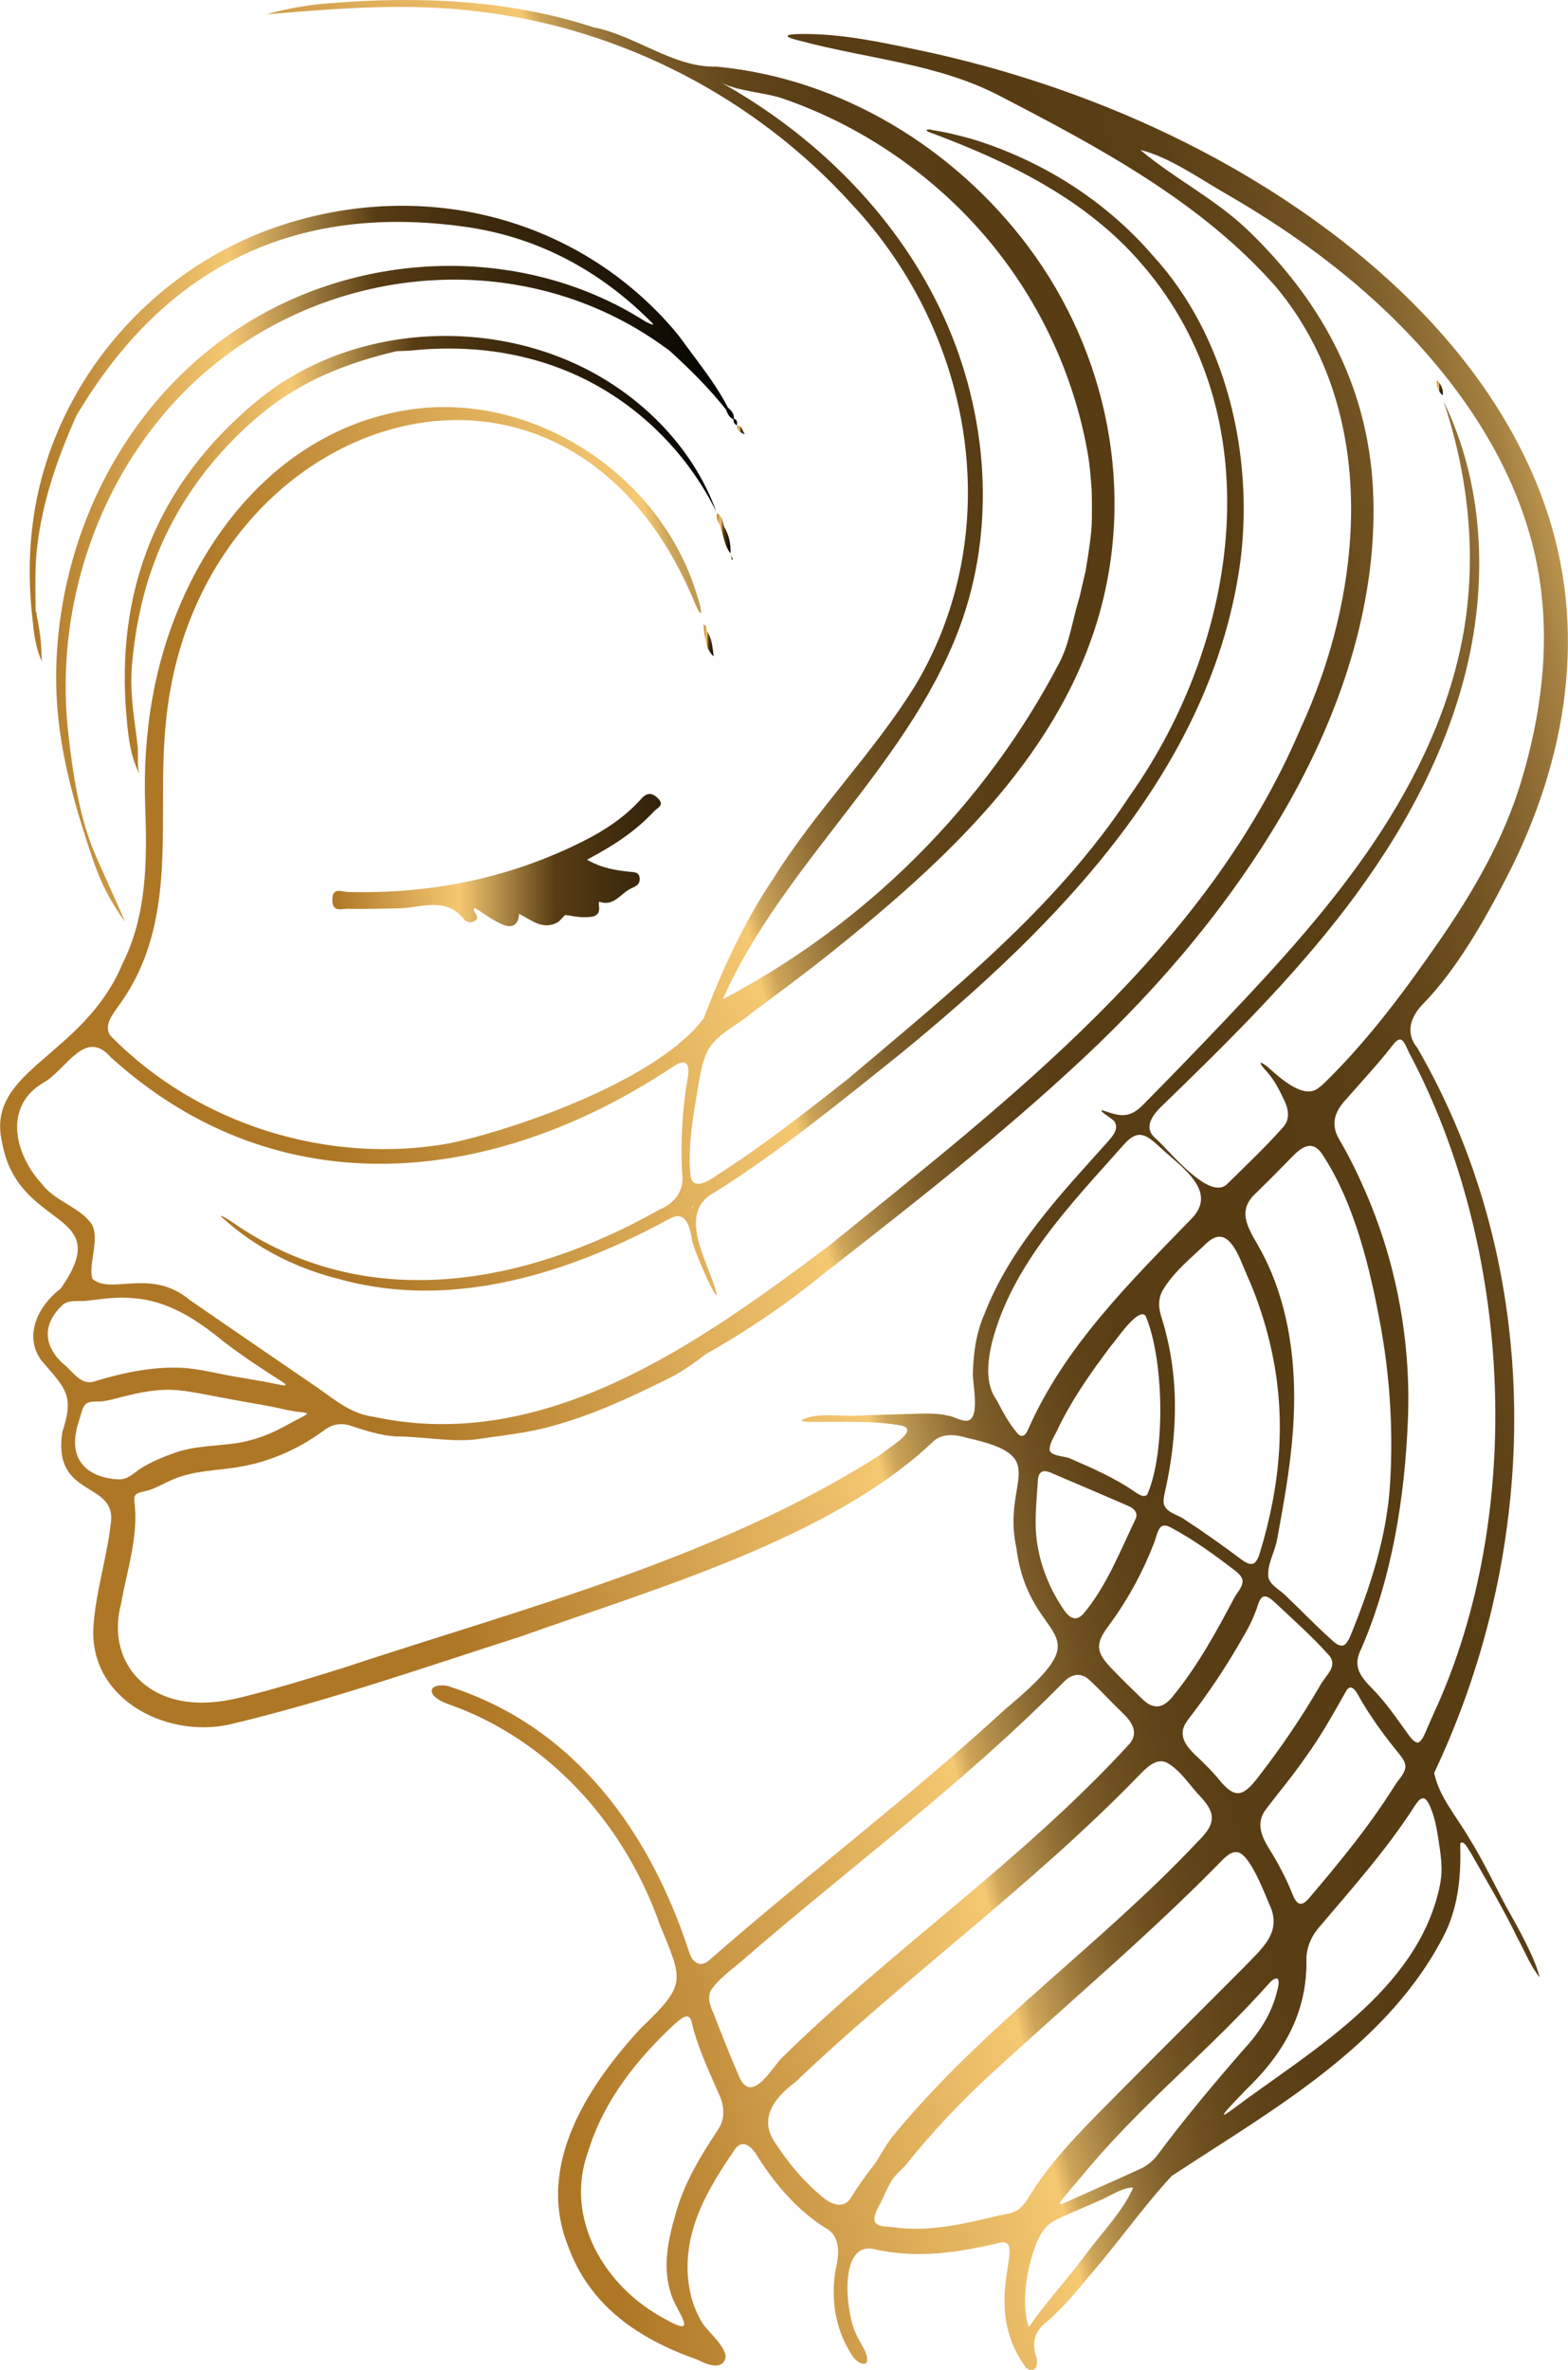 <?xml version="1.0" encoding="UTF-8"?>
<svg id="Layer_2" data-name="Layer 2" xmlns="http://www.w3.org/2000/svg" xmlns:xlink="http://www.w3.org/1999/xlink" viewBox="0 0 237.6 359.05">
  <defs>
    <style>
      .cls-1 {
        fill: url(#linear-gradient);
      }

      .cls-1, .cls-2, .cls-3, .cls-4, .cls-5, .cls-6, .cls-7, .cls-8, .cls-9, .cls-10, .cls-11, .cls-12, .cls-13, .cls-14, .cls-15, .cls-16, .cls-17, .cls-18, .cls-19 {
        stroke-width: 0px;
      }

      .cls-2 {
        fill: url(#linear-gradient-11);
      }

      .cls-3 {
        fill: url(#linear-gradient-12);
      }

      .cls-4 {
        fill: url(#linear-gradient-13);
      }

      .cls-5 {
        fill: url(#linear-gradient-10);
      }

      .cls-6 {
        fill: url(#linear-gradient-17);
      }

      .cls-7 {
        fill: url(#linear-gradient-16);
      }

      .cls-8 {
        fill: url(#linear-gradient-19);
      }

      .cls-9 {
        fill: url(#linear-gradient-15);
      }

      .cls-10 {
        fill: url(#linear-gradient-18);
      }

      .cls-11 {
        fill: url(#linear-gradient-14);
      }

      .cls-12 {
        fill: url(#linear-gradient-4);
      }

      .cls-13 {
        fill: url(#linear-gradient-2);
      }

      .cls-14 {
        fill: url(#linear-gradient-3);
      }

      .cls-15 {
        fill: url(#linear-gradient-8);
      }

      .cls-16 {
        fill: url(#linear-gradient-9);
      }

      .cls-17 {
        fill: url(#linear-gradient-7);
      }

      .cls-18 {
        fill: url(#linear-gradient-5);
      }

      .cls-19 {
        fill: url(#linear-gradient-6);
      }
    </style>
    <linearGradient id="linear-gradient" x1="50.36" y1="130.29" x2="119.22" y2="130.29" gradientUnits="userSpaceOnUse">
      <stop offset="0" stop-color="#ae7726"/>
      <stop offset=".28" stop-color="#f5c872"/>
      <stop offset=".49" stop-color="#583c13"/>
      <stop offset=".76" stop-color="#2a1d09"/>
      <stop offset="1" stop-color="#eaeaea"/>
    </linearGradient>
    <linearGradient id="linear-gradient-2" x1="107.99" y1="201.43" x2="108.05" y2="201.43" gradientUnits="userSpaceOnUse">
      <stop offset="0" stop-color="#ae7726"/>
      <stop offset=".28" stop-color="#f5c872"/>
      <stop offset=".49" stop-color="#583c13"/>
      <stop offset=".76" stop-color="#2a1d09"/>
      <stop offset="1" stop-color="#000"/>
    </linearGradient>
    <linearGradient id="linear-gradient-3" x1="54.9" y1="191.32" x2="285.57" y2="134.38" gradientUnits="userSpaceOnUse">
      <stop offset="0" stop-color="#ae7726"/>
      <stop offset=".29" stop-color="#f5c872"/>
      <stop offset=".29" stop-color="#f2c570"/>
      <stop offset=".3" stop-color="#cda55a"/>
      <stop offset=".32" stop-color="#ae8947"/>
      <stop offset=".34" stop-color="#937036"/>
      <stop offset=".36" stop-color="#7d5d29"/>
      <stop offset=".39" stop-color="#6c4e1f"/>
      <stop offset=".42" stop-color="#604318"/>
      <stop offset=".46" stop-color="#593d14"/>
      <stop offset=".58" stop-color="#583c13"/>
      <stop offset=".65" stop-color="#5a3e14"/>
      <stop offset=".7" stop-color="#63461a"/>
      <stop offset=".75" stop-color="#735423"/>
      <stop offset=".79" stop-color="#886730"/>
      <stop offset=".83" stop-color="#a58041"/>
      <stop offset=".86" stop-color="#c79f56"/>
      <stop offset=".9" stop-color="#efc36e"/>
      <stop offset=".9" stop-color="#f5c872"/>
      <stop offset="1" stop-color="#f5c872"/>
    </linearGradient>
    <linearGradient id="linear-gradient-4" x1="106.58" y1="94.55" x2="106.63" y2="94.55" xlink:href="#linear-gradient-2"/>
    <linearGradient id="linear-gradient-5" x1="108.59" y1="77.7" x2="108.66" y2="77.7" xlink:href="#linear-gradient-2"/>
    <linearGradient id="linear-gradient-6" x1="18.91" y1="84.12" x2="108.55" y2="84.12" xlink:href="#linear-gradient-2"/>
    <linearGradient id="linear-gradient-7" x1="4.51" y1="85.44" x2="111.69" y2="85.44" xlink:href="#linear-gradient-2"/>
    <linearGradient id="linear-gradient-8" x1="110.68" y1="83.86" x2="110.71" y2="83.86" xlink:href="#linear-gradient-2"/>
    <linearGradient id="linear-gradient-9" x1="108.61" y1="80.8" x2="110.69" y2="80.8" xlink:href="#linear-gradient-2"/>
    <linearGradient id="linear-gradient-10" x1="111.68" y1="64.46" x2="111.72" y2="64.46" xlink:href="#linear-gradient-2"/>
    <linearGradient id="linear-gradient-11" x1="111.72" y1="65.13" x2="112.85" y2="65.13" xlink:href="#linear-gradient-2"/>
    <linearGradient id="linear-gradient-12" x1="106.64" y1="97.05" x2="108.14" y2="97.05" xlink:href="#linear-gradient-2"/>
    <linearGradient id="linear-gradient-13" x1="106.59" y1="94.62" x2="106.64" y2="94.62" xlink:href="#linear-gradient-2"/>
    <linearGradient id="linear-gradient-14" x1="110.68" y1="83.94" x2="110.73" y2="83.94" xlink:href="#linear-gradient-2"/>
    <linearGradient id="linear-gradient-15" x1="110.73" y1="84.43" x2="111.07" y2="84.43" xlink:href="#linear-gradient-2"/>
    <linearGradient id="linear-gradient-16" x1="111.68" y1="64.45" x2="111.72" y2="64.45" xlink:href="#linear-gradient-2"/>
    <linearGradient id="linear-gradient-17" x1="6.33" y1="100.26" x2="6.54" y2="100.26" xlink:href="#linear-gradient-2"/>
    <linearGradient id="linear-gradient-18" x1="107.64" y1="201.49" y2="201.49" xlink:href="#linear-gradient-2"/>
    <linearGradient id="linear-gradient-19" x1="217.72" y1="58.71" x2="218.63" y2="58.71" xlink:href="#linear-gradient-2"/>
  </defs>
  <g id="Layer_1-2" data-name="Layer 1">
    <g>
      <path class="cls-1" d="M99.08,122.93c.47-.5,1.71-.92.63-1.97-.86-.83-1.6-.99-2.54.06-2.4,2.69-5.38,4.69-8.57,6.31-11.28,5.72-23.29,8.13-35.89,7.81-.89-.02-2.35-.83-2.35,1.21,0,1.96,1.47,1.3,2.37,1.33,2.55.08,5.1-.03,7.65-.06,3.43-.05,7.16-1.9,9.99,1.72.36.46,1.2.51,1.66.13.75-.62-.28-1.17-.27-1.79l.13-.03s.02-.13.02-.13c0,0,0,0,0,0,1.34.84,2.62,1.81,4.05,2.47,1.41.65,2.61.38,2.69-1.54,0,0,0,0,0,0,1.89.92,3.62,2.6,5.98,1.21.34-.35.67-.69,1.01-1.04.98.12,1.97.37,2.95.34,1.12-.03,2.5,0,2.15-1.85,0-.17.01-.34.02-.51h0,0c2.25.83,3.26-1.24,4.85-1.99.8-.37,1.35-.58,1.32-1.51-.03-.98-.81-.96-1.47-1.02-2.2-.22-4.35-.58-6.51-1.84,3.83-2.01,7.3-4.24,10.13-7.3ZM84.09,138.12s0,0,0,0c0,0,0,0,0,0,0,0,0,0,0,0ZM84.09,138.12h0s0,0,0,0c0,0,0,0,0,0h0ZM84.08,138.12s-.06-.02-.09-.04c.01,0,.02,0,.03,0,0,0-.02-.01-.03-.02.02,0,.03.01.05.02,0,0-.01,0-.02,0,.02.01.04.03.06.04Z"/>
      <path class="cls-13" d="M108.05,201.38l-.06.09s.02,0,.03,0c0-.03.02-.05.03-.08Z"/>
      <path class="cls-14" d="M228.45,289.27c-1.85-3.45-3.73-7.45-5.92-10.93-1.81-3.13-4.48-6.14-5.21-9.74,16.34-34.48,16.84-76.39-2.58-109.89-1.83-2.21-.98-4.68.82-6.53,5.17-5.29,9.39-12.75,12.75-19.28,9.13-17.74,12.48-37.61,5.66-56.71-6.01-16.82-18.43-30.64-32.56-41.2-15.5-11.59-33.51-19.85-52.14-24.97-3.54-.97-7.12-1.83-10.72-2.57-5.74-1.2-11.18-2.35-17.13-2.3-2.93.01-2.57.5-.08,1.06,10.41,2.77,20.69,3.42,30.06,8.27,15.08,7.82,30.63,16.09,41.98,29.02,15.63,18.82,13.4,45.88,3.67,66.92-14.21,33.4-44.05,56.15-71.42,78.3-19.66,14.77-43.09,31.54-69,25.93-3.3-.41-5.77-2.46-8.4-4.33-6.49-4.43-12.95-8.87-19.43-13.33-5.93-4.99-11.92-.75-14.8-3.24-.67-2.16,1.19-6.09-.12-8.31-1.82-2.59-5.58-3.45-7.54-6.07-4.21-4.59-5.87-11.9.38-15.42,3.42-2.04,6.21-8.26,10.12-3.72,25.43,23.01,58.11,19.42,85.2,1.33,2.53-1.7,2.46.51,2.06,2.38-.74,4.58-.97,9.2-.74,13.83.39,2.55-1.12,4.55-3.43,5.49-20.35,11.48-44.69,16.03-64.93,1.76-.14-.07-.17-.12-.43-.27-.82-.51-1.24-.67-1.05-.42,5.21,4.78,11.43,7.88,18.12,9.52,17.04,4.65,34.71-.97,49.78-9.19,2.34-1.31,3.01.85,3.38,2.8-.19.96,4.48,11.39,3.69,8.13-1.31-4.68-6.08-11.99-.09-15,9.99-6.33,19.14-13.8,28.36-21.2,23.49-19.27,47.14-43.12,51.24-74.7,1.93-15.93-2.19-33.85-13.3-45.96-7.24-8.41-16.95-14.49-27.51-17.7-1.97-.53-3.77-1-5.91-1.32-.6-.22-1.41-.04-.4.34,12.06,4.49,23.8,10.17,32.25,20.09,19.79,23.01,14.7,56.83-1.86,80.32-11.2,17.08-27.34,29.92-42.78,43-6.5,5.12-13.05,10.25-20.05,14.71-1.17.88-3.48,2.14-3.8.02-.51-4.71.49-9.48,1.24-14.14.35-1.77.61-3.63,1.55-5.19,1.44-2.33,4.26-3.53,6.25-5.21,4.06-3.06,8.18-6.07,12.15-9.25,16.78-13.43,34.04-29.12,40.45-50.35,5.86-19.4,1.6-40.56-10.48-56.7-11.15-14.89-28.25-25.38-46.89-27.22-.09,0-.19-.02-.28-.03-6.61.18-12.18-4.68-18.73-5.97C77.07-.07,63.36-.6,49.95.49c-3.02.18-6.99.92-9.56,1.68,10.9-.91,21.47-1.78,32.19-.42,21.6,2.56,41.88,13.06,56.45,29.14,18.7,19.96,23.51,49.74,9.68,72.93-6.41,10.37-15.1,18.95-21.53,29.29-4.41,6.52-7.74,13.79-10.52,21.12-6.62,9.02-27.15,16.46-38.16,18.91-18.5,3.51-38.63-2.74-51.83-16.3-.94-1.56.36-3.1,1.31-4.47,9.44-12.91,5.61-28.39,7.18-43.12,4.5-46.62,60.65-65.67,80.25-17.6.15.36.69,1.53.82,1.19-.02-.99-.38-1.89-.64-2.75-5.52-18.3-25.15-31.09-44.08-27.94-21.37,3.56-34.81,23.38-38.4,43.51-.97,5.46-1.33,11.04-1.1,16.59.28,8.07.27,16.38-3.46,23.78-5.93,14.13-20.8,16.04-18.24,27.03,2.42,13.58,17.37,10.01,8.9,22.15-3.28,2.47-5.73,7.02-2.97,10.87,3.7,4.31,5.06,5.25,3.2,10.9-1.5,9.88,7.84,7.42,7.4,13.38-.57,5.55-2.41,10.87-2.7,16.46-.4,11,11.73,16.83,21.36,14.27,14.79-3.56,29.15-8.59,43.62-13.23,19.9-7.1,46.8-14.8,62.2-29.39,1.43-1.4,3.51-1.16,5.31-.6,13.03,2.85,5.13,6.27,7.38,16.65,1.99,15.41,14.04,11.33-1.75,24.48-14.43,13.27-29.9,24.94-44.85,38.03-1.23,1.04-2.43.44-2.96-1.21-5.93-18.26-17.31-34.09-36.08-40.21-1.03-.46-3.18-.41-2.94.74.33,1.1,2.09,1.69,3.11,2.05,15,5.48,26.21,18.25,31.45,33.21,3.47,8.51,4.15,8.95-2.91,15.69-7.97,8.68-15.89,20.67-11.02,32.93,3.26,9.06,10.61,14.09,19.51,17.22,1.46.76,3.74,1.68,4.32-.06.51-1.53-2.66-4.2-3.38-5.33-1.37-2.16-2.11-4.71-2.28-7.25-.49-7.32,3.12-13.3,7.06-19.08,1.38-2.03,2.89-.15,3.7,1.29,2.65,4.1,5.8,7.77,9.94,10.43,2.5,1.25,2.28,4.04,1.68,6.4-.69,4.39-.14,8.71,2.25,12.57.45.9,1.55,1.99,2.34,1.65.3-.24.22-.93.1-1.28-.37-1.16-1.08-2.04-1.55-3.13-1.46-2.68-2.9-13.93,2.57-12.94,6.46,1.51,12.75.6,19.16-.94,4.49-.92-3.23,9.1,3.97,18.9.45.44,1,.55,1.42.15.34-.46.3-1.08.22-1.6-.86-2.29-.28-4.16,1.64-5.56,2.26-1.99,4.22-4.3,6.14-6.63,4.37-5,8.16-10.48,12.66-15.36,15.33-10.1,32.96-19.81,41.51-36.93,2.02-4.32,2.36-8.75,2.23-13.47.53-.58,1.15.81,1.52,1.3,2.48,4.36,5.04,8.63,7.21,13.14,1.06,1.93,1.96,4.24,3.31,5.85-.8-3.12-3.12-7.19-4.77-10.17l-.05-.09ZM104.03,183.52s0,0,0,0c0,0,0,0,0,0,0,0,0,0,0,0ZM105.1,182.66s0,0,0,0c-.09.14-.19.28-.28.42.02-.19.08-.35.28-.42ZM103.62,181.05s0,0,0,0c.06-.14.12-.27.17-.41-.02.15-.06.29-.17.41ZM166.02,94.7s0,0,0,0c-.06.04-.11.08-.16.12.04-.05.09-.09.16-.13ZM163.58,90.48c-1.04,3.25-1.46,6.86-3.03,9.88-11.28,21.66-29.4,39.71-51.03,51.03,9.25-20.87,29-36.12,36.38-57.73,5.21-15.27,3.49-32.53-3.54-47.05-7.03-14.52-19.11-26.33-33.21-34.17,2.51,1.4,6.67,1.53,9.47,2.49,3.22,1.11,6.36,2.46,9.39,4.03,6.06,3.14,11.66,7.16,16.59,11.88,10.52,10.08,17.62,23.28,20.19,37.63.37,2.06.42,3.21.6,5.3.1,1.13.06,3.47.06,4.76s-.12,2.27-.28,3.59c-.19,1.46-.42,2.92-.67,4.38M159.05,219.46c.06-.84.64-1.75,1.05-2.57,2.19-4.67,5.14-8.87,8.24-12.98.82-.9,4.07-5.83,5.23-4.59,2.79,6.41,3.11,20.68.27,27.12-.57.55-1.41-.12-1.97-.48-2.93-2.03-6.21-3.47-9.45-4.87-.9-.57-3.37-.37-3.38-1.56v-.07ZM182.95,188.24c3.3-2.97,4.87,2.42,5.99,4.92,1.58,3.53,2.79,7.21,3.64,10.98,2.39,10.59,1.47,20.76-1.65,31.05-.18.64-.55,1.59-1.09,1.72-.49.15-1.1-.19-1.56-.52-2.82-2.1-5.72-4.19-8.68-6.11-1.02-.81-2.77-1.01-3.22-2.34-.15-.51,0-1.28.14-1.88,1.99-8.89,2.23-17.73-.52-26.48-.47-1.4-.55-2.92.25-4.19,1.66-2.8,4.33-4.85,6.62-7.09,0,0,.07-.06.08-.07ZM203.42,249.31c-.63.09-1.27-.53-1.75-.96-2.4-2.17-4.65-4.52-7-6.75-.86-.81-2.1-1.4-2.46-2.56-.3-1.83.95-3.88,1.29-5.71,1.64-8.86,3.16-17.44,2.41-26.52-.52-6.32-2.11-12.63-5.28-18.13-1.65-2.86-3.17-5.32-.3-7.94,1.86-1.81,3.64-3.6,5.45-5.46,1.44-1.5,3.11-2.7,4.61-.36,4.84,7.33,7.2,17.18,8.77,25.71,1.47,7.95,1.97,16.08,1.48,24.15s-3.03,15.7-5.92,22.83c-.25.64-.71,1.61-1.25,1.7h-.06ZM174.9,233.72c.59-1.71.72-3.26,2.5-2.31,3.51,1.87,6.76,4.24,9.9,6.66.47.38.98.9.99,1.48-.01.93-.81,1.69-1.27,2.54-2.72,5.16-5.55,10.31-9.26,14.86-1.54,1.94-3.03,2.14-4.8.33-1.58-1.52-3.09-3.01-4.62-4.6-.85-.93-1.86-2.03-1.8-3.36.09-1.34,1.11-2.5,1.86-3.58,2.67-3.68,4.82-7.71,6.46-11.93l.04-.1ZM179.88,260.72c3.18-4.09,6.04-8.37,8.59-12.89.89-1.5,1.66-3.12,2.17-4.77.14-.42.41-1,.74-1.14.67-.28,1.4.52,1.91.95,2.68,2.53,5.47,4.99,7.92,7.72,1.79,1.8-.42,3.24-1.24,4.89-2.74,4.7-5.8,9.22-9.14,13.53-2.45,3.26-3.7,3.71-6.36.29-.83-.96-1.72-1.86-2.63-2.74-1.85-1.69-3.63-3.5-1.99-5.76l.05-.09ZM191.98,273.91c1.96-2.58,4.05-5.05,5.88-7.72,2.31-3.19,4.25-6.67,6.18-10.1.63-.95,1.31-.11,1.69.6,1.78,3.19,3.94,6.17,6.26,9,.5.61,1.07,1.36.95,2.16-.18,1.01-1.07,1.8-1.61,2.7-3.85,6.12-8.07,11.26-12.86,16.9-1.52,1.86-2.15.82-2.83-1-.8-1.91-1.74-3.72-2.79-5.49-1.49-2.34-2.83-4.55-.93-6.97l.06-.09ZM213.6,159.65c15.49,29.2,17.63,69.69,3.68,99.89-.44.97-.87,1.96-1.29,2.94-.28.67-.82,1.72-1.33,1.49-.42-.1-.89-.68-1.2-1.11-1.67-2.3-3.29-4.72-5.26-6.76-1.96-2.01-3.39-3.5-1.9-6.37,4.66-10.79,6.57-22.92,7.04-34.6.48-11.76-1.69-23.63-6.37-34.44-1.18-2.73-2.5-5.46-4.02-8.03-1.34-2.26-.75-4.2.93-6,2.38-2.74,4.84-5.34,7.06-8.19,1.41-1.87,1.73-.83,2.61,1.1l.04.09ZM9.52,206.57c-3.09-2.89-3.01-6.11.02-8.92.91-.72,2.2-.48,3.45-.56,2.38-.27,4.83-.68,7.22-.41,5.24.35,9.7,3.3,13.65,6.56,2.76,2.11,5.72,4.08,8.64,5.93,1.64,1.03.36.73-.7.5-1.97-.41-3.99-.72-5.97-1.07-2.83-.46-5.69-1.28-8.48-1.38-4.35-.18-8.71.76-12.84,2-2.17.86-3.3-1.29-4.9-2.58l-.08-.08ZM11.55,216.78c.11-.52.25-1.03.41-1.53.42-1.15.47-2.23,1.26-2.69.73-.37,1.68-.11,2.77-.33.81-.14,1.61-.37,2.43-.58,2.16-.55,4.36-1.03,6.6-1.09,2.56-.08,5.09.55,7.6.99,2.75.54,5.52,1,8.28,1.51,1.64.32,3.28.77,4.88.9.49.06.77.11.72.24-.03.11-.31.27-.74.49-1.24.61-2.62,1.43-3.9,2.05-1.61.77-3.3,1.36-5.04,1.73-3.48.69-7.17.43-10.53,1.71-1.78.62-3.57,1.39-5.18,2.43-.96.69-1.84,1.55-3.09,1.52-4.35-.17-7.44-2.59-6.47-7.24l.02-.1ZM143.72,214.49c-1.57-.39-3.23-.35-4.86-.3-3.15.09-6.3.18-9.45.3-2.18.08-6.21-.52-8.04.75.59.21,1.2.18,1.85.18,4.49.05,9.13-.23,13.54.59,2.51.8-2.31,3.39-3.27,4.34-24.69,15.77-53.84,23.17-81.39,32.31-5.04,1.58-10.08,3.12-15.21,4.41-2.62.65-5.27,1.08-7.93.81-7.89-.69-12.66-7.03-10.63-14.85.9-5.12,2.72-10.35,2.03-15.59-.05-.53.02-.87.31-1.08.38-.3,1.22-.37,2.13-.67,1.62-.6,3.11-1.58,4.79-2.05,3.01-.96,6.29-.89,9.46-1.55,4.39-.86,8.52-2.76,12.1-5.43,1.27-.95,2.68-1.14,4.15-.6,2.13.71,4.33,1.38,6.58,1.56,3.98-.01,7.9.83,11.9.49,3.96-.59,8.02-.96,11.92-2.07,5.9-1.61,11.49-4.17,16.99-6.89,2.22-1.02,4.39-2.54,6.26-4,6.28-3.51,12.28-7.62,17.85-12.17,13.34-10.38,26.75-20.89,39.18-32.49,12.07-11.26,22.89-24.1,31.09-38.47,8.01-14.04,13.49-30.16,13.04-46.47-.44-16.15-7.36-29.38-18.84-40.51-5.04-4.88-11.25-7.92-16.47-12.32,4.3,1.03,8.93,4.31,12.79,6.53,4.26,2.45,8.4,5.09,12.39,7.96,8.08,5.82,15.5,12.62,21.62,20.5,6.75,8.7,11.82,18.6,13.61,29.54,1.72,10.49.31,21.24-2.76,31.33-2.63,8.62-7.19,16.49-12.28,23.87s-10.72,14.99-17.21,21.35c-.51.51-1.11,1.07-1.67,1.34-2.14,1.02-5.25-1.78-6.84-3.17-.69-.68-2.34-1.77-.79.05,1.18,1.22,1.97,2.65,2.68,4.14.84,1.61,1.31,3.17.11,4.59-2.68,3.02-5.64,5.83-8.52,8.65-2.66,2.59-8.7-5.02-10.63-6.75-.35-.32-.72-.65-.93-1.08-.66-1.38.53-2.89,1.63-3.95,9.86-9.54,19.68-19.21,28-30.12s15.14-23.19,18.3-36.54c3.16-13.35,2.46-27.87-3.57-40.2,3.71,11.05,5.04,22.97,3.14,34.47-1.91,11.59-7.04,22.48-13.58,32.24s-14.5,18.49-22.59,27.01c-4.14,4.36-8.31,8.67-12.54,12.95-2.11,2.13-3.56,1.65-6.11.78-.76.07,1.83,1.36,1.9,1.85.11.2.09.19.13.3.23.93-.49,1.75-1.06,2.44-7.24,8.09-14.9,16.04-18.88,26.36-1.24,2.83-1.65,5.92-1.72,8.99-.04,1.61,1.27,7.33-1.17,7.1-.61-.06-1.17-.33-1.75-.54-.25-.09-.5-.16-.76-.23ZM151.05,212.18c-1.83-2.58-1.4-5.85-.75-8.74,3.07-11.96,12.13-21.16,20.06-30.1,2.21-2.49,3.52-1.28,5.59.63,3.13,2.89,8.68,6.51,4.59,10.68-9.4,9.68-19.24,19.38-24.77,31.95-.51,1.15-1.1,1.23-1.78.34-1.16-1.42-2.05-3.06-2.89-4.68l-.05-.09ZM156.93,230.54c0-2,.21-4.06.33-6.08.06-1.55.75-1.91,2.16-1.26,3.82,1.64,7.69,3.27,11.49,4.93.89.37,1.63,1.03,1.15,2.04-2.36,4.89-4.36,10.1-7.88,14.31-1.15,1.29-2.16.6-2.97-.58-2.66-3.88-4.29-8.54-4.28-13.26v-.1ZM108.83,322.61c-2.65,3.97-5.16,8.11-6.45,12.79-1.18,4.05-2.04,8.18-.66,12.26.73,2.48,4.56,6.85-1.01,3.64-9.08-4.82-15.34-15.22-11.54-25.49,2.37-7.62,7.32-13.82,13.14-19.24.68-.56,1.94-1.79,2.43-.5.83,3.74,2.48,7.27,4.03,10.8.89,1.8,1.28,3.86.1,5.65l-.05.09ZM108.14,305.09c-.59-1.28-1.06-2.71-.22-3.85,1.44-1.89,3.57-3.28,5.34-4.89,16.03-13.83,33.11-26.47,48.01-41.61,1.19-1.2,2.66-1.34,3.84-.19,1.71,1.6,3.27,3.31,4.96,4.93,1.34,1.27,2.57,2.97,1.1,4.7-16.08,17.61-36.03,31.15-52.96,47.85-1.61,1.93-4.51,6.77-6.27,2.44-1.33-3.09-2.59-6.22-3.76-9.3l-.04-.09ZM128.92,333c-1.3,1.96-3.33.74-4.67-.47-2.58-2.21-4.71-4.73-6.57-7.58-2.87-3.78-.49-7.02,2.79-9.46,16.85-16.06,35.86-29.74,52.09-46.48,1.1-1.12,2.6-2.73,4.22-1.98,2.18,1.2,3.49,3.5,5.2,5.25,2.54,2.71,1.98,4.31-.53,6.78-14.54,15.47-32.19,27.71-45.75,44.08-1.28,1.46-2.17,3.23-3.2,4.77-1.18,1.51-2.47,3.28-3.52,4.99l-.06.08ZM154.08,334.9c-.81.46-1.73.56-2.67.75-5.28,1.25-10.67,2.59-16.15,1.76-.95-.11-2.12.02-2.65-.73-.28-.46,0-1.36.45-2.25.79-1.35,1.26-2.81,2.08-4.11.49-.75,1.2-1.36,1.93-2.1,4.03-5.03,8.44-9.75,13.2-14.1,11.75-10.82,24.03-21.1,35.2-32.57.66-.58,1.25-1.02,1.99-.94,1.92.18,4.15,6.25,4.96,8.06,1.86,4.12-1.19,6.51-3.87,9.32-6.19,6.22-12.4,12.37-18.57,18.6-4.48,4.56-9.14,9-12.77,14.26-1.02,1.3-1.65,3.09-3.06,4.01l-.07.04ZM171.67,331.52c-1.47,3.42-4.75,6.8-6.97,9.81-2.45,3.31-5.22,6.38-7.69,9.68-.39.5-.72,1.1-1.14,1.52-1.14-3.65-.33-8.39.9-11.93.46-1.31,1.06-2.62,2.1-3.52.74-.64,1.65-1.04,2.54-1.43,1.77-.77,3.55-1.54,5.32-2.31,1.39-.6,3.53-2.01,4.96-1.91-.01.03-.03.06-.04.1ZM175.11,326.83c-.59.71-1.32,1.26-2.15,1.68-3.93,1.81-7.97,3.57-11.91,5.34-.89.31-.33-.32.09-.87.95-1.16,1.94-2.31,2.92-3.45,8.67-10.59,19.42-19.06,28.46-29.28,1.49-1.33,1.35.2,1.04,1.27-.85,3.56-2.69,6.37-5.09,8.96-4.6,5.28-9.11,10.67-13.29,16.29l-.06.07ZM218.1,286.07c-3.51,15.68-19.54,24.68-31.39,33.54-3.48,2.6,1.29-2.1,1.89-2.8,5.89-5.61,9.58-11.92,9.36-20.18.08-1.65.69-3.1,1.7-4.38,5.11-6.04,10.45-11.99,14.72-18.66.64-.97,1.36-1.82,2.1-.36.95,1.87,1.27,3.99,1.58,6.07.25,1.7.5,3.43.31,5.15-.06.54-.15,1.09-.28,1.63Z"/>
      <path class="cls-12" d="M106.63,94.59s-.04-.09-.06-.13c0,.06.01.11.02.17l.04-.04Z"/>
      <path class="cls-18" d="M108.66,77.73s-.05-.07-.07-.11c0,.05.02.09.03.14h0s.02.01.03.02c0-.01,0-.03,0-.04h0Z"/>
      <path class="cls-19" d="M104.09,69.02c-3.34-4.74-7.78-8.75-12.77-11.73-15.86-9.48-37.93-8.47-52.31,3.4-15.14,12.5-21.62,28.69-19.81,48.22.26,2.84.59,5.9,2,8.44-.49-.88-.22-3.16-.33-4.2-.17-1.53-.39-3.06-.58-4.59-.34-2.75-.53-5.35-.27-8.1.45-4.86,1.38-9.65,2.99-14.26,3.24-9.28,9.12-17.32,16.67-23.57,5.94-4.92,12.95-7.67,20.39-9.42.76-.04,1.53-.04,2.29-.11,10.2-1.05,20.37.66,29.23,5.98,7.26,4.36,13.23,10.86,16.96,18.47-1.09-3.04-2.61-5.9-4.46-8.53Z"/>
      <path class="cls-17" d="M6.33,100.16c-.03-2.33-.26-4.64-.77-6.91.05-.18-.05-.43-.16-.69-.02-3.14-.15-6.28.2-9.42.78-7.09,3.09-13.7,5.97-20.15,13.34-22.54,33.04-32.28,58.97-28.62,11.04,1.56,20.56,6.7,28.43,14.71,0,0-.11.11-.11.11-.38-.17-.78-.3-1.13-.52-18.03-11.47-42.01-10.93-60.08.13-18.17,11.12-28.69,31.61-29.13,52.67-.21,10.22,2.37,19.35,5.61,28.91,1.14,3.36,2.73,6.48,4.87,9.33-1.46-3.28-2.93-6.56-4.39-9.83-2.57-5.75-3.59-12.76-4.28-18.97-2.28-20.64,5.8-42.35,22.01-55.57,16.67-13.59,40.32-17.05,59.91-7.77,2.96,1.4,5.79,3.08,8.43,5,.28.2.59.39.84.62,3.03,2.76,5.94,5.63,8.49,8.86.23.59.46,1.19,1.11,1.46l.05-.05s-.05.05-.05.04c.03.41.13.77.56.92.02-.41.06-.83-.47-.99.04-.74-.38-1.23-.9-1.66-1.58-3.09-3.69-5.82-5.75-8.59-.76-1.01-1.48-2.07-2.3-3.04-14.39-16.94-37.54-23.23-59.59-16.02-18.23,5.96-32.59,21.51-36.84,40.27-1.41,6.25-1.65,12.72-.94,19.08.23,2.28.45,4.57,1.43,6.69Z"/>
      <path class="cls-15" d="M110.71,83.87s-.02-.03-.03-.04c0,.02,0,.04,0,.07l.03-.03Z"/>
      <path class="cls-16" d="M109.71,79.77c-.22-.73-.22-1.59-1.05-1.99-.23.92.45,1.62.63,2.44h0c.41,1.23.55,2.56,1.4,3.62.07-1.45-.24-2.8-.97-4.06Z"/>
      <path class="cls-5" d="M111.68,64.47s.03,0,.04,0c0-.02,0-.03,0-.05l-.04.04Z"/>
      <path class="cls-2" d="M112.85,65.79c-.43-.67-.38-1.28-1.13-1.31-.02.57.19.99,1.13,1.31Z"/>
      <path class="cls-3" d="M106.64,94.64c.03.47.05.93.08,1.4.31,1.08.22,2.31,1.42,3.4-.2-1.52-.27-2.74-1.02-3.8-.08-.38.07-.87-.49-1Z"/>
      <path class="cls-4" d="M106.59,94.63s.03,0,.05.01c0-.02,0-.03,0-.05,0,0-.04.04-.04.04Z"/>
      <path class="cls-11" d="M110.71,83.87s-.03.03-.03.03c.02.04.04.08.05.12,0-.05-.01-.09-.02-.14Z"/>
      <path class="cls-9" d="M111.07,84.75c-.11-.25-.22-.49-.34-.74.04.28.09.56.13.84.07-.04.21-.1.2-.11Z"/>
      <path class="cls-7" d="M111.72,64.43s-.03-.01-.04-.02c0,.02,0,.04,0,.06,0,0,.04-.04.04-.04Z"/>
      <path class="cls-6" d="M6.54,100.35c-.06-.04-.11-.07-.17-.11,0,0,0,0-.01.01h.01s-.02-.06-.03-.09c0,.04,0,.07,0,.11.07.03.13.05.2.08Z"/>
      <path class="cls-10" d="M108.05,201.38c-.16.01-.3.08-.41.21.14-.07.27-.14.41-.21Z"/>
      <path class="cls-8" d="M217.75,57.55c-.13,1.04.19,1.74.83,2.32l.04-.03c.09-.85-.24-1.54-.87-2.29Z"/>
    </g>
  </g>
</svg>
